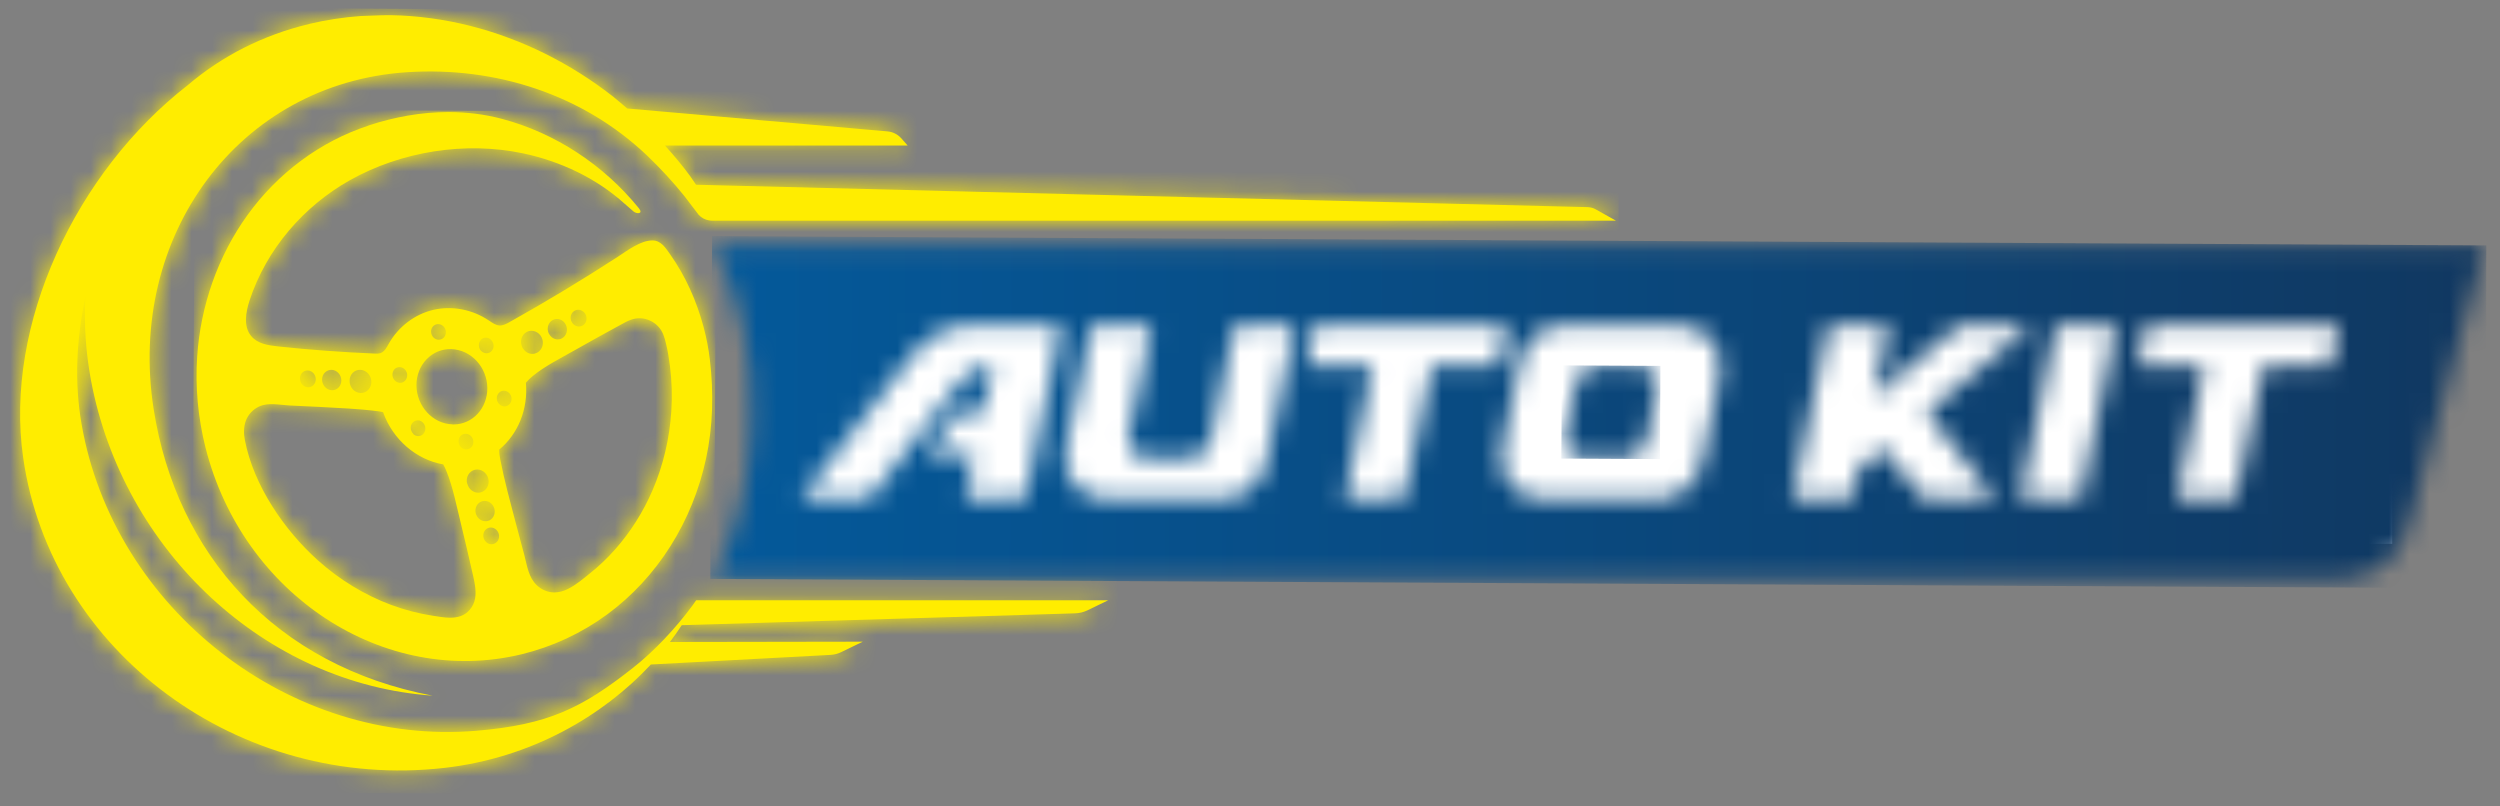<?xml version="1.0" encoding="UTF-8"?>
<svg xmlns="http://www.w3.org/2000/svg" width="124" height="40" viewBox="0 0 124 40" fill="none">
  <rect x="0" y="0" width="124" height="40" fill="#808080" stroke="none"/>
  <g clip-path="url(#clip0_140_9162)">
    <path d="M118.653 14.136H38.725V26.975H118.653V14.136Z" fill="white"></path>
    <mask id="mask0_140_9162" style="mask-type:luminance" maskUnits="userSpaceOnUse" x="77" y="18" width="6" height="5">
      <path d="M81.066 18.145H79.107C78.663 18.145 78.276 18.507 78.187 18.947C78.125 19.109 78.099 19.277 78.067 19.439C78.01 19.775 77.921 20.11 77.858 20.445C77.769 20.812 77.707 21.174 77.623 21.541C77.467 22.201 77.889 22.746 78.574 22.746H80.716C81.16 22.746 81.546 22.384 81.635 21.944C81.693 21.782 81.724 21.619 81.755 21.452C81.818 21.116 81.907 20.781 81.964 20.445C82.053 20.079 82.126 19.717 82.199 19.35C82.335 18.69 81.901 18.145 81.249 18.145H81.071H81.066Z" fill="white"></path>
    </mask>
    <g mask="url(#mask0_140_9162)">
      <path d="M77.468 18.123L77.444 22.745L82.333 22.771L82.358 18.149L77.468 18.123Z" fill="url(#paint0_linear_140_9162)"></path>
    </g>
    <mask id="mask1_140_9162" style="mask-type:luminance" maskUnits="userSpaceOnUse" x="35" y="12" width="89" height="17">
      <path d="M45.261 17.621C46.034 16.678 47.042 16.138 48.113 16.138H52.632C52.334 17.579 52.036 19.015 51.739 20.451C51.441 21.886 51.143 23.322 50.845 24.758H47.873C48.019 24.03 48.171 23.301 48.322 22.573L45.971 22.531L47.528 20.445H48.761C48.923 19.68 49.08 18.91 49.236 18.145H49.116C48.583 18.145 48.04 18.412 47.659 18.889C46.107 20.838 44.566 22.803 43.083 24.758H39.697C41.51 22.379 43.38 20 45.256 17.621M57.099 22.746H59.057C59.502 22.746 59.919 22.384 60.008 21.944C60.04 21.782 60.097 21.619 60.128 21.451C60.275 20.781 60.395 20.115 60.546 19.439C60.787 18.339 61.022 17.238 61.231 16.138H64.203C64.025 17.008 63.848 17.878 63.67 18.742C63.373 20.168 63.075 21.598 62.777 23.018C62.568 23.972 61.586 24.758 60.635 24.758H54.931C53.504 24.758 52.575 23.584 52.877 22.154C53.107 21.085 53.322 20.021 53.562 18.952C53.739 18.014 53.948 17.076 54.126 16.138H57.099C56.921 17.076 56.712 18.014 56.534 18.952C56.325 19.817 56.153 20.681 55.97 21.541C55.829 22.206 56.268 22.746 56.921 22.746H57.099ZM65.19 16.138H74.755C74.635 16.809 74.489 17.479 74.338 18.15H71.01C70.566 20.356 70.091 22.557 69.615 24.763H66.705C67.149 22.557 67.625 20.356 68.074 18.15H64.778C64.929 17.479 65.076 16.814 65.196 16.138M74.526 22.154C74.641 21.588 74.761 21.017 74.881 20.445C75.059 19.591 75.236 18.732 75.414 17.872C75.623 16.913 76.542 16.133 77.524 16.133H83.229C84.655 16.133 85.58 17.306 85.277 18.737C85.157 19.303 85.037 19.874 84.921 20.44C84.744 21.3 84.566 22.159 84.389 23.013C84.18 23.967 83.229 24.753 82.278 24.753H76.542C75.116 24.753 74.223 23.579 74.521 22.148M97.203 16.133H100.74C98.985 17.569 97.261 19.004 95.568 20.44C96.67 21.881 97.799 23.317 98.953 24.753H95.417C94.732 23.909 94.048 23.066 93.395 22.222C92.977 22.568 92.564 22.914 92.177 23.259C92.057 23.757 91.969 24.255 91.849 24.748H88.907C89.205 23.312 89.503 21.876 89.801 20.435C90.099 18.999 90.396 17.563 90.694 16.127H93.667C93.426 17.317 93.191 18.506 92.925 19.696C94.351 18.506 95.777 17.317 97.203 16.127M101.1 20.44C101.398 19.004 101.696 17.569 101.993 16.127H104.966C104.668 17.569 104.371 19.004 104.073 20.44C103.775 21.876 103.477 23.312 103.179 24.748H100.207C100.505 23.312 100.803 21.876 101.1 20.44ZM106.445 16.127H116.009C115.889 16.798 115.743 17.469 115.597 18.14H112.269C111.825 20.346 111.35 22.547 110.875 24.753H107.965C108.409 22.547 108.884 20.346 109.333 18.14H106.037C106.189 17.469 106.335 16.803 106.455 16.127M35.34 12.166C36.735 14.807 37.373 17.458 37.279 20.975C37.2 23.862 36.542 26.498 35.32 28.704H116.224C117.702 28.704 118.997 27.666 119.411 26.163L123.245 12.166H35.34Z" fill="white"></path>
    </mask>
    <g mask="url(#mask1_140_9162)">
      <path d="M35.32 11.711L35.231 28.715L123.244 29.178L123.333 12.173L35.32 11.711Z" fill="url(#paint1_linear_140_9162)"></path>
    </g>
    <path d="M23.984 26.671C23.926 26.445 24.052 26.225 24.261 26.173C24.469 26.126 24.684 26.267 24.741 26.487C24.799 26.713 24.673 26.933 24.464 26.985C24.433 26.991 24.407 26.996 24.381 26.996C24.203 26.996 24.036 26.865 23.984 26.671ZM23.597 25.46C23.529 25.188 23.681 24.915 23.937 24.858C24.193 24.795 24.454 24.968 24.522 25.24C24.59 25.513 24.438 25.785 24.182 25.843C24.146 25.853 24.114 25.853 24.078 25.853C23.858 25.853 23.654 25.691 23.597 25.455M23.169 23.988C23.09 23.679 23.263 23.369 23.555 23.301C23.843 23.233 24.14 23.427 24.219 23.736C24.297 24.046 24.125 24.355 23.837 24.423C23.796 24.433 23.759 24.439 23.722 24.439C23.472 24.439 23.242 24.255 23.179 23.988M22.756 21.986C22.704 21.776 22.819 21.572 23.017 21.525C23.21 21.478 23.414 21.609 23.466 21.818C23.519 22.028 23.404 22.232 23.205 22.279C23.179 22.285 23.153 22.29 23.127 22.29C22.96 22.29 22.803 22.164 22.756 21.986ZM20.504 21.52C20.431 21.451 20.384 21.352 20.374 21.252C20.363 21.148 20.395 21.048 20.457 20.975C20.51 20.912 20.572 20.875 20.64 20.859C20.75 20.833 20.875 20.859 20.969 20.954C21.121 21.101 21.142 21.341 21.011 21.504C20.943 21.588 20.844 21.63 20.745 21.63C20.656 21.63 20.567 21.593 20.494 21.525M21.455 30.538C20.76 30.433 20.071 30.25 19.402 30.004C18.081 29.511 16.832 28.751 15.756 27.782C14.11 26.304 12.58 24.087 12.146 21.829C12.083 21.509 12.083 21.169 12.193 20.87C12.313 20.55 12.559 20.299 12.851 20.163C13.306 19.953 13.849 20.084 14.34 20.11C14.842 20.136 15.343 20.157 15.845 20.183C16.811 20.236 17.783 20.273 18.749 20.398C18.828 20.409 18.916 20.424 19 20.445C19.496 21.829 20.666 22.803 21.983 23.034C22.046 23.144 22.103 23.265 22.155 23.396C22.463 24.166 22.625 25.015 22.824 25.817C23.049 26.739 23.263 27.656 23.472 28.584C23.508 28.741 23.54 28.898 23.561 29.055C23.623 29.485 23.597 29.904 23.294 30.25C23.033 30.554 22.688 30.638 22.328 30.638C22.035 30.638 21.732 30.58 21.45 30.538M24.945 20.147C24.746 20.099 24.61 19.895 24.647 19.686C24.684 19.476 24.872 19.34 25.07 19.387C25.164 19.408 25.248 19.471 25.305 19.555C25.363 19.644 25.384 19.748 25.368 19.848C25.337 20.032 25.19 20.157 25.023 20.157C24.997 20.157 24.971 20.157 24.945 20.147ZM15.27 19.209C15.051 19.198 14.878 19.004 14.878 18.774C14.878 18.543 15.056 18.365 15.27 18.375C15.484 18.386 15.662 18.58 15.662 18.811C15.662 19.036 15.495 19.209 15.286 19.209C15.28 19.209 15.275 19.209 15.265 19.209M17.877 19.492C17.579 19.476 17.334 19.209 17.339 18.889C17.339 18.569 17.584 18.328 17.882 18.344C18.18 18.36 18.42 18.627 18.42 18.942C18.42 19.251 18.19 19.492 17.903 19.492C17.892 19.492 17.887 19.492 17.877 19.492ZM16.451 19.355C16.189 19.34 15.975 19.104 15.975 18.826C15.975 18.549 16.189 18.334 16.456 18.344C16.717 18.355 16.931 18.596 16.931 18.873C16.931 19.146 16.727 19.355 16.477 19.355C16.471 19.355 16.461 19.355 16.456 19.355M19.768 18.978C19.674 18.957 19.59 18.899 19.533 18.811C19.475 18.721 19.454 18.617 19.47 18.517C19.486 18.418 19.538 18.328 19.616 18.271C19.653 18.244 19.695 18.229 19.736 18.218C19.789 18.208 19.841 18.208 19.893 18.218C20.092 18.265 20.228 18.47 20.191 18.68C20.16 18.863 20.013 18.989 19.846 18.989C19.82 18.989 19.794 18.989 19.768 18.978ZM22.437 21.048C21.466 21.017 20.672 20.157 20.656 19.125C20.645 18.093 21.424 17.285 22.39 17.317C23.362 17.348 24.161 18.208 24.172 19.24C24.182 20.252 23.435 21.053 22.49 21.053C22.474 21.053 22.453 21.053 22.437 21.053M23.879 17.422C23.728 17.275 23.707 17.029 23.837 16.872C23.89 16.809 23.952 16.772 24.02 16.756C24.13 16.73 24.255 16.756 24.349 16.851C24.422 16.919 24.469 17.018 24.48 17.118C24.49 17.223 24.459 17.322 24.396 17.396C24.334 17.474 24.245 17.516 24.146 17.521C24.146 17.521 24.135 17.521 24.13 17.521C24.036 17.521 23.952 17.485 23.879 17.416M25.906 17.228C25.765 16.94 25.864 16.599 26.131 16.463C26.392 16.327 26.721 16.447 26.862 16.73C27.003 17.013 26.904 17.359 26.637 17.495C26.564 17.532 26.486 17.553 26.408 17.553C26.204 17.553 26.011 17.432 25.906 17.228ZM21.392 16.547C21.34 16.337 21.455 16.133 21.654 16.085C21.847 16.038 22.051 16.169 22.103 16.379C22.155 16.589 22.04 16.793 21.842 16.84C21.816 16.845 21.79 16.851 21.763 16.851C21.596 16.851 21.44 16.73 21.392 16.547ZM27.223 16.547C27.097 16.295 27.186 15.991 27.421 15.871C27.651 15.75 27.943 15.855 28.064 16.107C28.189 16.358 28.1 16.662 27.87 16.782C27.808 16.819 27.734 16.835 27.667 16.835C27.489 16.835 27.317 16.73 27.228 16.547M26.627 29.029C26.22 28.646 26.146 28.075 26.011 27.551C25.869 27.006 25.723 26.466 25.577 25.922C25.305 24.884 25.018 23.846 24.814 22.793C24.783 22.641 24.762 22.479 24.762 22.3C25.687 21.535 26.204 20.299 26.084 18.983C26.183 18.868 26.298 18.753 26.434 18.643C27.055 18.14 27.802 17.773 28.492 17.38C29.26 16.94 30.038 16.52 30.817 16.091C31.13 15.918 31.423 15.761 31.794 15.787C32.107 15.808 32.41 15.949 32.635 16.18C32.88 16.431 32.958 16.73 33.037 17.06C33.126 17.422 33.183 17.789 33.23 18.161C33.324 18.899 33.345 19.649 33.298 20.393C33.209 21.756 32.896 23.092 32.363 24.323C31.898 25.403 31.266 26.398 30.503 27.258C30.117 27.693 29.699 28.091 29.249 28.447C28.931 28.704 28.565 29.018 28.168 29.212C27.959 29.317 27.74 29.38 27.515 29.385H27.494C27.181 29.385 26.867 29.254 26.627 29.029ZM28.351 15.96C28.246 15.75 28.32 15.504 28.513 15.404C28.706 15.305 28.941 15.394 29.046 15.598C29.15 15.808 29.077 16.054 28.884 16.154C28.831 16.18 28.774 16.196 28.717 16.196C28.57 16.196 28.424 16.107 28.356 15.96M18.279 6.229C15.881 7.015 13.771 8.592 12.271 10.672C10.819 12.685 9.947 15.148 9.78 17.689C9.68 19.193 9.821 20.723 10.192 22.196C12.036 29.511 19.057 34.102 25.875 32.451C27.4 32.079 28.847 31.408 30.117 30.475C31.355 29.564 32.415 28.416 33.251 27.095C34.087 25.775 34.688 24.292 35.022 22.735C35.367 21.132 35.403 19.486 35.21 17.841C35.147 17.306 35.043 16.756 34.897 16.216C34.552 14.928 34.003 13.691 33.23 12.601C33.016 12.297 32.781 11.925 32.363 11.925C31.767 11.925 31.125 12.423 30.649 12.732C28.889 13.874 27.092 14.959 25.264 15.981C25.112 16.065 24.945 16.154 24.767 16.143C24.574 16.128 24.407 16.002 24.24 15.892C23.43 15.347 22.416 15.153 21.497 15.368C20.578 15.582 19.763 16.201 19.287 17.039C19.183 17.228 19.078 17.438 18.88 17.511C18.786 17.542 18.686 17.542 18.587 17.537C16.983 17.469 15.38 17.354 13.776 17.181C13.295 17.128 12.768 17.05 12.454 16.662C12.068 16.19 12.188 15.488 12.376 14.912C13.217 12.344 15.077 10.216 17.365 8.933C19.904 7.512 23.064 6.999 25.948 7.607C27.776 7.995 29.563 8.823 30.989 10.112C31.13 10.237 31.271 10.363 31.417 10.484C31.59 10.63 31.914 10.61 31.694 10.337C29.939 8.168 27.526 6.595 24.908 5.898C24.025 5.663 23.132 5.558 22.239 5.558C20.896 5.558 19.559 5.804 18.279 6.223" fill="#FFED00"></path>
    <mask id="mask2_140_9162" style="mask-type:luminance" maskUnits="userSpaceOnUse" x="9" y="5" width="27" height="28">
      <path d="M23.984 26.671C23.926 26.445 24.052 26.225 24.261 26.173C24.469 26.126 24.684 26.267 24.741 26.487C24.799 26.713 24.673 26.933 24.464 26.985C24.433 26.991 24.407 26.996 24.381 26.996C24.203 26.996 24.036 26.865 23.984 26.671ZM23.597 25.46C23.529 25.188 23.681 24.915 23.937 24.858C24.193 24.795 24.454 24.968 24.522 25.24C24.59 25.513 24.438 25.785 24.182 25.843C24.146 25.853 24.114 25.853 24.078 25.853C23.858 25.853 23.654 25.691 23.597 25.455M23.169 23.988C23.09 23.679 23.263 23.369 23.555 23.301C23.843 23.233 24.14 23.427 24.219 23.736C24.297 24.046 24.125 24.355 23.837 24.423C23.796 24.433 23.759 24.439 23.722 24.439C23.472 24.439 23.242 24.255 23.179 23.988M22.756 21.986C22.704 21.776 22.819 21.572 23.017 21.525C23.21 21.478 23.414 21.609 23.466 21.818C23.519 22.028 23.404 22.232 23.205 22.279C23.179 22.285 23.153 22.29 23.127 22.29C22.96 22.29 22.803 22.164 22.756 21.986ZM20.504 21.52C20.431 21.451 20.384 21.352 20.374 21.252C20.363 21.148 20.395 21.048 20.457 20.975C20.51 20.912 20.572 20.875 20.64 20.859C20.75 20.833 20.875 20.859 20.969 20.954C21.121 21.101 21.142 21.341 21.011 21.504C20.943 21.588 20.844 21.63 20.745 21.63C20.656 21.63 20.567 21.593 20.494 21.525M21.455 30.538C20.76 30.433 20.071 30.25 19.402 30.004C18.081 29.511 16.832 28.751 15.756 27.782C14.11 26.304 12.58 24.087 12.146 21.829C12.083 21.509 12.083 21.169 12.193 20.87C12.313 20.55 12.559 20.299 12.851 20.163C13.306 19.953 13.849 20.084 14.34 20.11C14.842 20.136 15.343 20.157 15.845 20.183C16.811 20.236 17.783 20.273 18.749 20.398C18.828 20.409 18.916 20.424 19 20.445C19.496 21.829 20.666 22.803 21.983 23.034C22.046 23.144 22.103 23.265 22.155 23.396C22.463 24.166 22.625 25.015 22.824 25.817C23.049 26.739 23.263 27.656 23.472 28.584C23.508 28.741 23.54 28.898 23.561 29.055C23.623 29.485 23.597 29.904 23.294 30.25C23.033 30.554 22.688 30.638 22.328 30.638C22.035 30.638 21.732 30.58 21.45 30.538M24.945 20.147C24.746 20.099 24.61 19.895 24.647 19.686C24.684 19.476 24.872 19.34 25.07 19.387C25.164 19.408 25.248 19.471 25.305 19.555C25.363 19.644 25.384 19.748 25.368 19.848C25.337 20.032 25.19 20.157 25.023 20.157C24.997 20.157 24.971 20.157 24.945 20.147ZM15.27 19.209C15.051 19.198 14.878 19.004 14.878 18.774C14.878 18.543 15.056 18.365 15.27 18.375C15.484 18.386 15.662 18.58 15.662 18.811C15.662 19.036 15.495 19.209 15.286 19.209C15.28 19.209 15.275 19.209 15.265 19.209M17.877 19.492C17.579 19.476 17.334 19.209 17.339 18.889C17.339 18.569 17.584 18.328 17.882 18.344C18.18 18.36 18.42 18.627 18.42 18.942C18.42 19.251 18.19 19.492 17.903 19.492C17.892 19.492 17.887 19.492 17.877 19.492ZM16.451 19.355C16.189 19.34 15.975 19.104 15.975 18.826C15.975 18.549 16.189 18.334 16.456 18.344C16.717 18.355 16.931 18.596 16.931 18.873C16.931 19.146 16.727 19.355 16.477 19.355C16.471 19.355 16.461 19.355 16.456 19.355M19.768 18.978C19.674 18.957 19.59 18.899 19.533 18.811C19.475 18.721 19.454 18.617 19.47 18.517C19.486 18.418 19.538 18.328 19.616 18.271C19.653 18.244 19.695 18.229 19.736 18.218C19.789 18.208 19.841 18.208 19.893 18.218C20.092 18.265 20.228 18.47 20.191 18.68C20.16 18.863 20.013 18.989 19.846 18.989C19.82 18.989 19.794 18.989 19.768 18.978ZM22.437 21.048C21.466 21.017 20.672 20.157 20.656 19.125C20.645 18.093 21.424 17.285 22.39 17.317C23.362 17.348 24.161 18.208 24.172 19.24C24.182 20.252 23.435 21.053 22.49 21.053C22.474 21.053 22.453 21.053 22.437 21.053M23.879 17.422C23.728 17.275 23.707 17.029 23.837 16.872C23.89 16.809 23.952 16.772 24.02 16.756C24.13 16.73 24.255 16.756 24.349 16.851C24.422 16.919 24.469 17.018 24.48 17.118C24.49 17.223 24.459 17.322 24.396 17.396C24.334 17.474 24.245 17.516 24.146 17.521C24.146 17.521 24.135 17.521 24.13 17.521C24.036 17.521 23.952 17.485 23.879 17.416M25.906 17.228C25.765 16.94 25.864 16.599 26.131 16.463C26.392 16.327 26.721 16.447 26.862 16.73C27.003 17.013 26.904 17.359 26.637 17.495C26.564 17.532 26.486 17.553 26.408 17.553C26.204 17.553 26.011 17.432 25.906 17.228ZM21.392 16.547C21.34 16.337 21.455 16.133 21.654 16.085C21.847 16.038 22.051 16.169 22.103 16.379C22.155 16.589 22.04 16.793 21.842 16.84C21.816 16.845 21.79 16.851 21.763 16.851C21.596 16.851 21.44 16.73 21.392 16.547ZM27.223 16.547C27.097 16.295 27.186 15.991 27.421 15.871C27.651 15.75 27.943 15.855 28.064 16.107C28.189 16.358 28.1 16.662 27.87 16.782C27.808 16.819 27.734 16.835 27.667 16.835C27.489 16.835 27.317 16.73 27.228 16.547M26.627 29.029C26.22 28.646 26.146 28.075 26.011 27.551C25.869 27.006 25.723 26.466 25.577 25.922C25.305 24.884 25.018 23.846 24.814 22.793C24.783 22.641 24.762 22.479 24.762 22.3C25.687 21.535 26.204 20.299 26.084 18.983C26.183 18.868 26.298 18.753 26.434 18.643C27.055 18.14 27.802 17.773 28.492 17.38C29.26 16.94 30.038 16.52 30.817 16.091C31.13 15.918 31.423 15.761 31.794 15.787C32.107 15.808 32.41 15.949 32.635 16.18C32.88 16.431 32.958 16.73 33.037 17.06C33.126 17.422 33.183 17.789 33.23 18.161C33.324 18.899 33.345 19.649 33.298 20.393C33.209 21.756 32.896 23.092 32.363 24.323C31.898 25.403 31.266 26.398 30.503 27.258C30.117 27.693 29.699 28.091 29.249 28.447C28.931 28.704 28.565 29.018 28.168 29.212C27.959 29.317 27.74 29.38 27.515 29.385H27.494C27.181 29.385 26.867 29.254 26.627 29.029ZM28.351 15.96C28.246 15.75 28.32 15.504 28.513 15.404C28.706 15.305 28.941 15.394 29.046 15.598C29.15 15.808 29.077 16.054 28.884 16.154C28.831 16.18 28.774 16.196 28.717 16.196C28.57 16.196 28.424 16.107 28.356 15.96M18.279 6.229C15.881 7.015 13.771 8.592 12.271 10.672C10.819 12.685 9.947 15.148 9.78 17.689C9.68 19.193 9.821 20.723 10.192 22.196C12.036 29.511 19.057 34.102 25.875 32.451C27.4 32.079 28.847 31.408 30.117 30.475C31.355 29.564 32.415 28.416 33.251 27.095C34.087 25.775 34.688 24.292 35.022 22.735C35.367 21.132 35.403 19.486 35.21 17.841C35.147 17.306 35.043 16.756 34.897 16.216C34.552 14.928 34.003 13.691 33.23 12.601C33.016 12.297 32.781 11.925 32.363 11.925C31.767 11.925 31.125 12.423 30.649 12.732C28.889 13.874 27.092 14.959 25.264 15.981C25.112 16.065 24.945 16.154 24.767 16.143C24.574 16.128 24.407 16.002 24.24 15.892C23.43 15.347 22.416 15.153 21.497 15.368C20.578 15.582 19.763 16.201 19.287 17.039C19.183 17.228 19.078 17.438 18.88 17.511C18.786 17.542 18.686 17.542 18.587 17.537C16.983 17.469 15.38 17.354 13.776 17.181C13.295 17.128 12.768 17.05 12.454 16.662C12.068 16.19 12.188 15.488 12.376 14.912C13.217 12.344 15.077 10.216 17.365 8.933C19.904 7.512 23.064 6.999 25.948 7.607C27.776 7.995 29.563 8.823 30.989 10.112C31.13 10.237 31.271 10.363 31.417 10.484C31.59 10.63 31.914 10.61 31.694 10.337C29.939 8.168 27.526 6.595 24.908 5.898C24.025 5.663 23.132 5.558 22.239 5.558C20.896 5.558 19.559 5.804 18.279 6.223" fill="white"></path>
    </mask>
    <g mask="url(#mask2_140_9162)">
      <path d="M9.669 5.425L9.52 34.099L35.394 34.235L35.543 5.561L9.669 5.425Z" fill="#FFED00"></path>
    </g>
    <path d="M17.902 0.794C17.03 0.857 16.184 0.988 15.379 1.177C15.369 1.177 15.353 1.182 15.343 1.188C13.034 1.738 10.991 2.791 9.309 4.227C3.771 8.529 0.203 16.091 1.149 22.699C2.528 32.351 11.879 39.242 22.029 38.089C26.365 37.597 29.918 35.501 32.284 32.959L41.201 32.482C41.384 32.472 41.562 32.425 41.724 32.346L42.795 31.827L33.23 31.843C33.438 31.565 33.632 31.288 33.815 31.01L53.311 30.423C53.53 30.418 53.744 30.365 53.943 30.271L54.967 29.773H34.588H34.53L34.342 30.04C33.512 31.162 32.462 32.288 31.375 33.142C28.862 35.118 27.191 35.946 23.638 36.245C14.408 37.031 5.631 30.213 4.043 21.017C3.688 18.978 3.787 16.835 4.236 14.733C4.163 16.059 4.247 17.432 4.508 18.837C6.101 27.357 13.185 33.929 21.455 34.505C13.666 33.022 8.745 27.494 7.622 20.294C6.274 11.71 11.842 4.127 20.185 3.582C24.605 3.294 28.909 4.693 32.086 7.706C32.765 8.356 33.376 9.022 33.924 9.698L34.656 10.657C34.791 10.803 34.969 10.898 35.162 10.929C35.209 10.934 35.256 10.945 35.303 10.945H80.151L79.149 10.384C79.029 10.316 78.887 10.279 78.746 10.274L34.525 9.163C34.426 9.027 34.337 8.885 34.238 8.744C33.851 8.215 33.428 7.712 32.984 7.219H45.02L44.707 6.863C44.529 6.664 44.283 6.538 44.017 6.517L31.109 5.38C30.879 5.186 30.654 4.987 30.419 4.798C29.897 4.389 29.348 4.002 28.784 3.645C28.225 3.289 27.64 2.964 27.044 2.665C26.454 2.372 25.843 2.105 25.216 1.874C24.599 1.643 23.962 1.444 23.32 1.282C22.677 1.119 22.029 0.994 21.371 0.905C20.713 0.815 20.049 0.763 19.381 0.753C19.334 0.753 19.292 0.753 19.245 0.753C18.801 0.753 18.367 0.784 17.923 0.794" fill="#FFED00"></path>
    <mask id="mask3_140_9162" style="mask-type:luminance" maskUnits="userSpaceOnUse" x="0" y="0" width="81" height="39">
      <path d="M17.902 0.794C17.03 0.857 16.184 0.988 15.379 1.177C15.369 1.177 15.353 1.182 15.343 1.188C13.034 1.738 10.991 2.791 9.309 4.227C3.771 8.529 0.203 16.091 1.149 22.699C2.528 32.351 11.879 39.242 22.029 38.089C26.365 37.597 29.918 35.501 32.284 32.959L41.201 32.482C41.384 32.472 41.562 32.425 41.724 32.346L42.795 31.827L33.23 31.843C33.438 31.565 33.632 31.288 33.815 31.01L53.311 30.423C53.53 30.418 53.744 30.365 53.943 30.271L54.967 29.773H34.588H34.53L34.342 30.04C33.512 31.162 32.462 32.288 31.375 33.142C28.862 35.118 27.191 35.946 23.638 36.245C14.408 37.031 5.631 30.213 4.043 21.017C3.688 18.978 3.787 16.835 4.236 14.733C4.163 16.059 4.247 17.432 4.508 18.837C6.101 27.357 13.185 33.929 21.455 34.505C13.666 33.022 8.745 27.494 7.622 20.294C6.274 11.71 11.842 4.127 20.185 3.582C24.605 3.294 28.909 4.693 32.086 7.706C32.765 8.356 33.376 9.022 33.924 9.698L34.656 10.657C34.791 10.803 34.969 10.898 35.162 10.929C35.209 10.934 35.256 10.945 35.303 10.945H80.151L79.149 10.384C79.029 10.316 78.887 10.279 78.746 10.274L34.525 9.163C34.426 9.027 34.337 8.885 34.238 8.744C33.851 8.215 33.428 7.712 32.984 7.219H45.02L44.707 6.863C44.529 6.664 44.283 6.538 44.017 6.517L31.109 5.38C30.879 5.186 30.654 4.987 30.419 4.798C29.897 4.389 29.348 4.002 28.784 3.645C28.225 3.289 27.64 2.964 27.044 2.665C26.454 2.372 25.843 2.105 25.216 1.874C24.599 1.643 23.962 1.444 23.32 1.282C22.677 1.119 22.029 0.994 21.371 0.905C20.713 0.815 20.049 0.763 19.381 0.753C19.334 0.753 19.292 0.753 19.245 0.753C18.801 0.753 18.367 0.784 17.923 0.794" fill="white"></path>
    </mask>
    <g mask="url(#mask3_140_9162)">
      <path d="M0.197 0.337L-0.006 39.245L80.135 39.666L80.337 0.758L0.197 0.337Z" fill="#FFED00"></path>
    </g>
  </g>
  <defs>
    <linearGradient id="paint0_linear_140_9162" x1="2.828" y1="22.802" x2="153.883" y2="23.591" gradientUnits="userSpaceOnUse">
      <stop stop-color="#0064AD"></stop>
      <stop offset="1" stop-color="#152A49"></stop>
    </linearGradient>
    <linearGradient id="paint1_linear_140_9162" x1="6.692" y1="20.599" x2="159.273" y2="21.395" gradientUnits="userSpaceOnUse">
      <stop stop-color="#0064AD"></stop>
      <stop offset="1" stop-color="#152A49"></stop>
    </linearGradient>
    <clipPath id="clip0_140_9162">
      <rect width="123.333" height="40" fill="white"></rect>
    </clipPath>
  </defs>
</svg>
